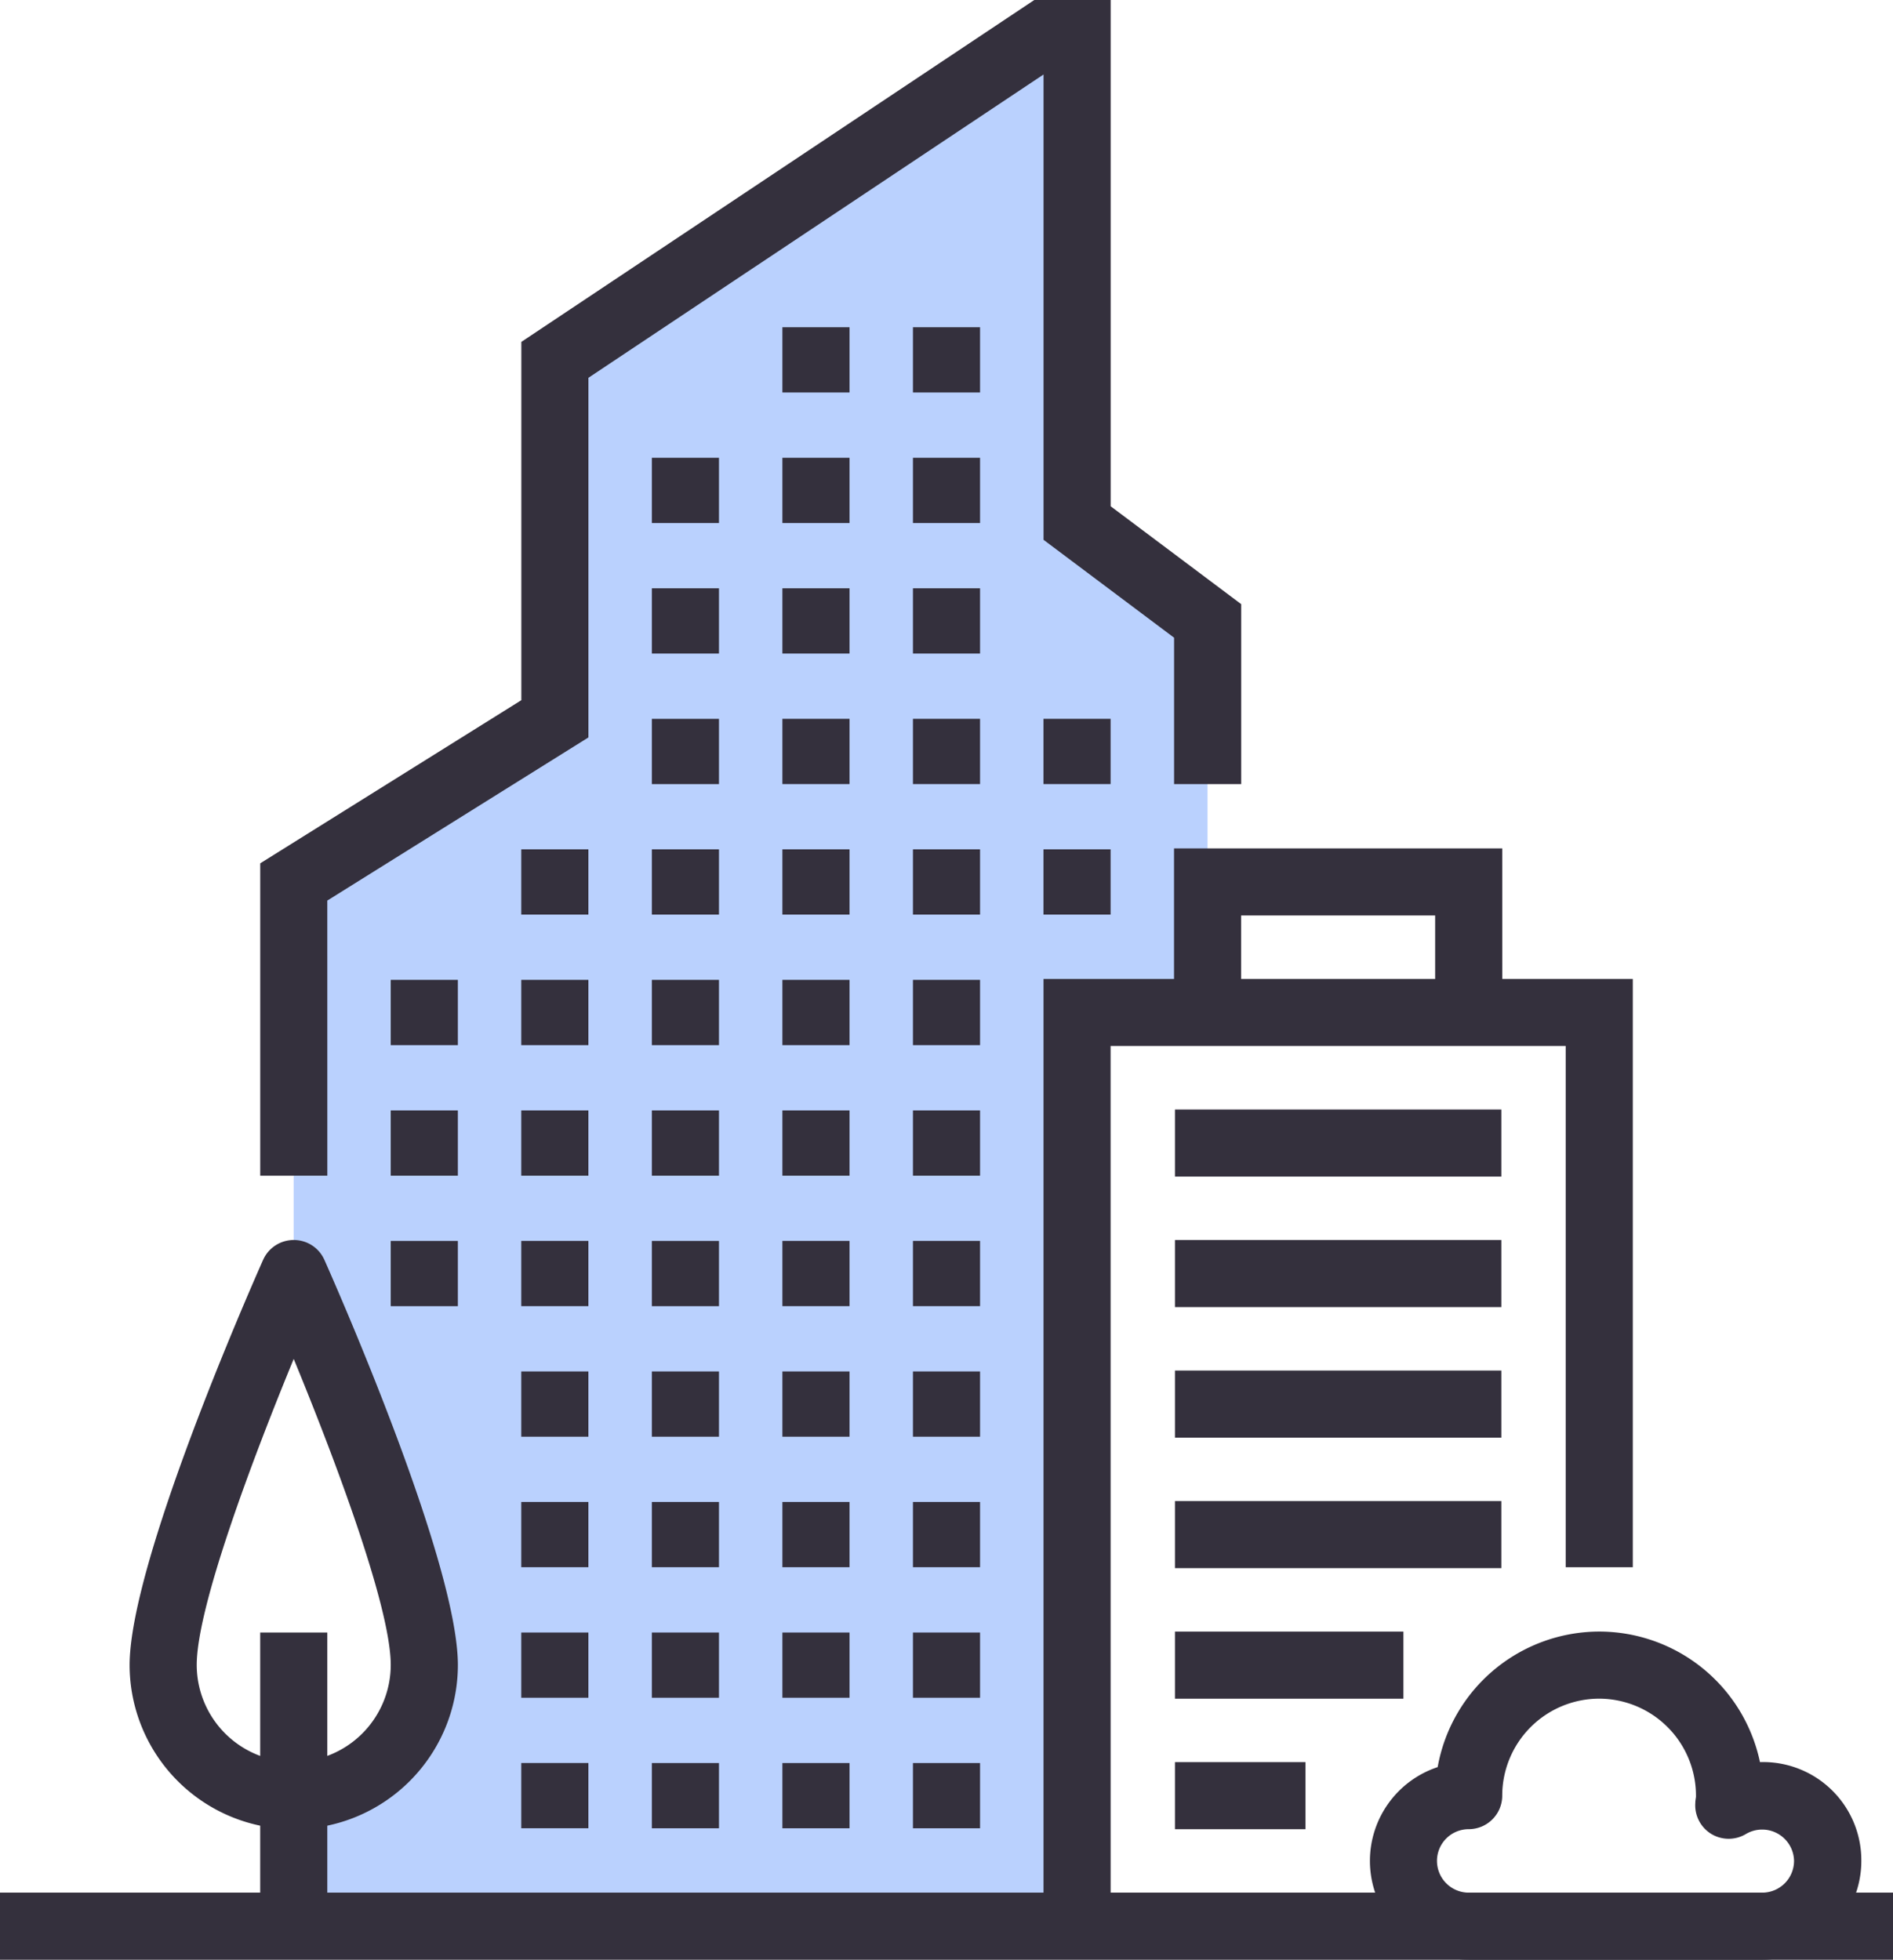 <svg xmlns="http://www.w3.org/2000/svg" width="63.18" height="65.42" viewBox="0 0 63.18 65.42">
  <g id="그룹_169174" data-name="그룹 169174" transform="translate(228.196 -1659.841)">
    <g id="그룹_169166" data-name="그룹 169166" transform="translate(-219.512 1659.841)">
      <g id="그룹_169155" data-name="그룹 169155">
        <g id="그룹_169098" data-name="그룹 169098" transform="translate(1.12 1.12)">
          <g id="그룹_169095" data-name="그룹 169095">
            <path id="패스_86656" data-name="패스 86656" d="M-193.3,1677.18v-16.339l-17.429,10.893v11.982l-8.714,5.447v13.072s4.357,9.8,4.357,13.071a4.357,4.357,0,0,1-4.357,4.357v4.357H-193.3v-30.5h4.357v-13.072Z" transform="translate(219.441 -1660.841)" fill="#bad1fe"/>
          </g>
          <g id="그룹_169096" data-name="그룹 169096" transform="translate(0 22.875)">
            <path id="패스_86657" data-name="패스 86657" d="M-219.441,1686.716v13.072s4.357,9.8,4.357,13.071a4.357,4.357,0,0,1-4.357,4.357v4.357h8.714v-40.3Z" transform="translate(219.441 -1681.269)" fill="#bad1fe"/>
          </g>
        </g>
        <g id="그룹_169154" data-name="그룹 169154">
          <g id="그룹_169152" data-name="그룹 169152" transform="translate(4.357 10.924)">
            <g id="그룹_169111" data-name="그룹 169111" transform="translate(13.072)">
              <g id="그룹_169099" data-name="그룹 169099" transform="translate(0 17.429)">
                <rect id="사각형_151908" data-name="사각형 151908" width="2.24" height="2.178" fill="#34303d"/>
              </g>
              <g id="그룹_169100" data-name="그룹 169100" transform="translate(0 13.072)">
                <rect id="사각형_151909" data-name="사각형 151909" width="2.24" height="2.178" fill="#34303d"/>
              </g>
              <g id="그룹_169101" data-name="그룹 169101" transform="translate(0 8.715)">
                <rect id="사각형_151910" data-name="사각형 151910" width="2.24" height="2.178" fill="#34303d"/>
              </g>
              <g id="그룹_169102" data-name="그룹 169102" transform="translate(0 4.358)">
                <rect id="사각형_151911" data-name="사각형 151911" width="2.24" height="2.178" fill="#34303d"/>
              </g>
              <g id="그룹_169103" data-name="그룹 169103">
                <rect id="사각형_151912" data-name="사각형 151912" width="2.24" height="2.178" fill="#34303d"/>
              </g>
              <g id="그룹_169104" data-name="그룹 169104" transform="translate(0 21.786)">
                <rect id="사각형_151913" data-name="사각형 151913" width="2.24" height="2.179" fill="#34303d"/>
              </g>
              <g id="그룹_169105" data-name="그룹 169105" transform="translate(0 26.144)">
                <rect id="사각형_151914" data-name="사각형 151914" width="2.24" height="2.178" fill="#34303d"/>
              </g>
              <g id="그룹_169106" data-name="그룹 169106" transform="translate(0 30.5)">
                <rect id="사각형_151915" data-name="사각형 151915" width="2.24" height="2.178" fill="#34303d"/>
              </g>
              <g id="그룹_169107" data-name="그룹 169107" transform="translate(0 34.858)">
                <rect id="사각형_151916" data-name="사각형 151916" width="2.24" height="2.178" fill="#34303d"/>
              </g>
              <g id="그룹_169108" data-name="그룹 169108" transform="translate(0 39.215)">
                <rect id="사각형_151917" data-name="사각형 151917" width="2.24" height="2.178" fill="#34303d"/>
              </g>
              <g id="그룹_169109" data-name="그룹 169109" transform="translate(0 43.573)">
                <rect id="사각형_151918" data-name="사각형 151918" width="2.24" height="2.178" fill="#34303d"/>
              </g>
              <g id="그룹_169110" data-name="그룹 169110" transform="translate(0 47.93)">
                <rect id="사각형_151919" data-name="사각형 151919" width="2.24" height="2.178" fill="#34303d"/>
              </g>
            </g>
            <g id="그룹_169125" data-name="그룹 169125" transform="translate(17.429)">
              <g id="그룹_169112" data-name="그룹 169112" transform="translate(0 17.429)">
                <rect id="사각형_151920" data-name="사각형 151920" width="2.24" height="2.178" fill="#34303d"/>
              </g>
              <g id="그룹_169113" data-name="그룹 169113" transform="translate(4.357 17.429)">
                <rect id="사각형_151921" data-name="사각형 151921" width="2.24" height="2.178" fill="#34303d"/>
              </g>
              <g id="그룹_169114" data-name="그룹 169114" transform="translate(0 13.072)">
                <rect id="사각형_151922" data-name="사각형 151922" width="2.24" height="2.178" fill="#34303d"/>
              </g>
              <g id="그룹_169115" data-name="그룹 169115" transform="translate(0 8.715)">
                <rect id="사각형_151923" data-name="사각형 151923" width="2.24" height="2.178" fill="#34303d"/>
              </g>
              <g id="그룹_169116" data-name="그룹 169116" transform="translate(0 4.358)">
                <rect id="사각형_151924" data-name="사각형 151924" width="2.24" height="2.178" fill="#34303d"/>
              </g>
              <g id="그룹_169117" data-name="그룹 169117">
                <rect id="사각형_151925" data-name="사각형 151925" width="2.24" height="2.178" fill="#34303d"/>
              </g>
              <g id="그룹_169118" data-name="그룹 169118" transform="translate(0 21.786)">
                <rect id="사각형_151926" data-name="사각형 151926" width="2.24" height="2.179" fill="#34303d"/>
              </g>
              <g id="그룹_169119" data-name="그룹 169119" transform="translate(0 26.144)">
                <rect id="사각형_151927" data-name="사각형 151927" width="2.24" height="2.178" fill="#34303d"/>
              </g>
              <g id="그룹_169120" data-name="그룹 169120" transform="translate(0 30.5)">
                <rect id="사각형_151928" data-name="사각형 151928" width="2.24" height="2.178" fill="#34303d"/>
              </g>
              <g id="그룹_169121" data-name="그룹 169121" transform="translate(0 34.858)">
                <rect id="사각형_151929" data-name="사각형 151929" width="2.24" height="2.178" fill="#34303d"/>
              </g>
              <g id="그룹_169122" data-name="그룹 169122" transform="translate(0 39.215)">
                <rect id="사각형_151930" data-name="사각형 151930" width="2.24" height="2.178" fill="#34303d"/>
              </g>
              <g id="그룹_169123" data-name="그룹 169123" transform="translate(0 43.573)">
                <rect id="사각형_151931" data-name="사각형 151931" width="2.24" height="2.178" fill="#34303d"/>
              </g>
              <g id="그룹_169124" data-name="그룹 169124" transform="translate(0 47.93)">
                <rect id="사각형_151932" data-name="사각형 151932" width="2.24" height="2.178" fill="#34303d"/>
              </g>
            </g>
            <g id="그룹_169126" data-name="그룹 169126" transform="translate(21.786 13.072)">
              <rect id="사각형_151933" data-name="사각형 151933" width="2.24" height="2.178" fill="#34303d"/>
            </g>
            <g id="그룹_169138" data-name="그룹 169138" transform="translate(8.715 4.358)">
              <g id="그룹_169127" data-name="그룹 169127" transform="translate(0 13.071)">
                <rect id="사각형_151934" data-name="사각형 151934" width="2.24" height="2.178" fill="#34303d"/>
              </g>
              <g id="그룹_169128" data-name="그룹 169128" transform="translate(0 8.715)">
                <rect id="사각형_151935" data-name="사각형 151935" width="2.24" height="2.178" fill="#34303d"/>
              </g>
              <g id="그룹_169129" data-name="그룹 169129" transform="translate(0 4.357)">
                <rect id="사각형_151936" data-name="사각형 151936" width="2.24" height="2.178" fill="#34303d"/>
              </g>
              <g id="그룹_169130" data-name="그룹 169130">
                <rect id="사각형_151937" data-name="사각형 151937" width="2.24" height="2.178" fill="#34303d"/>
              </g>
              <g id="그룹_169131" data-name="그룹 169131" transform="translate(0 17.428)">
                <rect id="사각형_151938" data-name="사각형 151938" width="2.24" height="2.179" fill="#34303d"/>
              </g>
              <g id="그룹_169132" data-name="그룹 169132" transform="translate(0 21.786)">
                <rect id="사각형_151939" data-name="사각형 151939" width="2.24" height="2.178" fill="#34303d"/>
              </g>
              <g id="그룹_169133" data-name="그룹 169133" transform="translate(0 26.143)">
                <rect id="사각형_151940" data-name="사각형 151940" width="2.24" height="2.178" fill="#34303d"/>
              </g>
              <g id="그룹_169134" data-name="그룹 169134" transform="translate(0 30.5)">
                <rect id="사각형_151941" data-name="사각형 151941" width="2.24" height="2.178" fill="#34303d"/>
              </g>
              <g id="그룹_169135" data-name="그룹 169135" transform="translate(0 34.857)">
                <rect id="사각형_151942" data-name="사각형 151942" width="2.24" height="2.178" fill="#34303d"/>
              </g>
              <g id="그룹_169136" data-name="그룹 169136" transform="translate(0 39.215)">
                <rect id="사각형_151943" data-name="사각형 151943" width="2.24" height="2.178" fill="#34303d"/>
              </g>
              <g id="그룹_169137" data-name="그룹 169137" transform="translate(0 43.572)">
                <rect id="사각형_151944" data-name="사각형 151944" width="2.24" height="2.178" fill="#34303d"/>
              </g>
            </g>
            <g id="그룹_169147" data-name="그룹 169147" transform="translate(4.357 17.429)">
              <g id="그룹_169139" data-name="그룹 169139">
                <rect id="사각형_151945" data-name="사각형 151945" width="2.24" height="2.178" fill="#34303d"/>
              </g>
              <g id="그룹_169140" data-name="그룹 169140" transform="translate(0 4.357)">
                <rect id="사각형_151946" data-name="사각형 151946" width="2.24" height="2.179" fill="#34303d"/>
              </g>
              <g id="그룹_169141" data-name="그룹 169141" transform="translate(0 8.715)">
                <rect id="사각형_151947" data-name="사각형 151947" width="2.24" height="2.178" fill="#34303d"/>
              </g>
              <g id="그룹_169142" data-name="그룹 169142" transform="translate(0 13.071)">
                <rect id="사각형_151948" data-name="사각형 151948" width="2.24" height="2.178" fill="#34303d"/>
              </g>
              <g id="그룹_169143" data-name="그룹 169143" transform="translate(0 17.429)">
                <rect id="사각형_151949" data-name="사각형 151949" width="2.24" height="2.178" fill="#34303d"/>
              </g>
              <g id="그룹_169144" data-name="그룹 169144" transform="translate(0 21.786)">
                <rect id="사각형_151950" data-name="사각형 151950" width="2.24" height="2.178" fill="#34303d"/>
              </g>
              <g id="그룹_169145" data-name="그룹 169145" transform="translate(0 26.144)">
                <rect id="사각형_151951" data-name="사각형 151951" width="2.24" height="2.178" fill="#34303d"/>
              </g>
              <g id="그룹_169146" data-name="그룹 169146" transform="translate(0 30.5)">
                <rect id="사각형_151952" data-name="사각형 151952" width="2.24" height="2.178" fill="#34303d"/>
              </g>
            </g>
            <g id="그룹_169151" data-name="그룹 169151" transform="translate(0 21.786)">
              <g id="그룹_169148" data-name="그룹 169148">
                <rect id="사각형_151953" data-name="사각형 151953" width="2.24" height="2.179" fill="#34303d"/>
              </g>
              <g id="그룹_169149" data-name="그룹 169149" transform="translate(0 4.358)">
                <rect id="사각형_151954" data-name="사각형 151954" width="2.24" height="2.178" fill="#34303d"/>
              </g>
              <g id="그룹_169150" data-name="그룹 169150" transform="translate(0 8.715)">
                <rect id="사각형_151955" data-name="사각형 151955" width="2.24" height="2.178" fill="#34303d"/>
              </g>
            </g>
          </g>
          <g id="그룹_169153" data-name="그룹 169153">
            <path id="패스_86659" data-name="패스 86659" d="M-218.2,1699.086h-2.24v-10.425l8.715-5.446v-11.961l17.12-11.413h2.549v16.9l4.357,3.268v6.007h-2.24v-4.887l-4.357-3.268v-15.534l-15.19,10.126v12.005l-8.715,5.446Z" transform="translate(220.441 -1659.841)" fill="#34303d"/>
          </g>
        </g>
      </g>
      <g id="그룹_169165" data-name="그룹 169165" transform="translate(26.144 28.322)">
        <g id="그룹_169156" data-name="그룹 169156" transform="translate(0 4.357)">
          <path id="패스_86660" data-name="패스 86660" d="M-194.855,1720.645h-2.24v-31.621h19.668v19.638h-2.24v-17.4h-15.189Z" transform="translate(197.095 -1689.023)" fill="#34303d"/>
        </g>
        <g id="그룹_169157" data-name="그룹 169157" transform="translate(4.357)">
          <path id="패스_86661" data-name="패스 86661" d="M-182.25,1690.609h-2.24v-3.237h-6.475v3.237h-2.24v-5.477h10.954Z" transform="translate(193.204 -1685.133)" fill="#34303d"/>
        </g>
        <g id="그룹_169164" data-name="그룹 169164" transform="translate(4.387 8.715)">
          <g id="그룹_169158" data-name="그룹 169158">
            <rect id="사각형_151956" data-name="사각형 151956" width="10.893" height="2.24" fill="#34303d"/>
          </g>
          <g id="그룹_169159" data-name="그룹 169159" transform="translate(0 4.357)">
            <rect id="사각형_151957" data-name="사각형 151957" width="10.893" height="2.24" fill="#34303d"/>
          </g>
          <g id="그룹_169160" data-name="그룹 169160" transform="translate(0 8.715)">
            <rect id="사각형_151958" data-name="사각형 151958" width="10.893" height="2.24" fill="#34303d"/>
          </g>
          <g id="그룹_169161" data-name="그룹 169161" transform="translate(0 13.071)">
            <rect id="사각형_151959" data-name="사각형 151959" width="10.893" height="2.24" fill="#34303d"/>
          </g>
          <g id="그룹_169162" data-name="그룹 169162" transform="translate(0 17.429)">
            <rect id="사각형_151960" data-name="사각형 151960" width="7.625" height="2.24" fill="#34303d"/>
          </g>
          <g id="그룹_169163" data-name="그룹 169163" transform="translate(0 21.786)">
            <rect id="사각형_151961" data-name="사각형 151961" width="4.357" height="2.24" fill="#34303d"/>
          </g>
        </g>
      </g>
    </g>
    <g id="그룹_169168" data-name="그룹 169168" transform="translate(-182.476 1714.306)">
      <g id="그룹_169167" data-name="그룹 169167">
        <path id="패스_86662" data-name="패스 86662" d="M-174.265,1719.434h-9.8a3.3,3.3,0,0,1-3.3-3.3,3.3,3.3,0,0,1,2.261-3.13,5.487,5.487,0,0,1,5.394-4.525,5.487,5.487,0,0,1,5.363,4.358,3.279,3.279,0,0,1,3.383,3.3A3.3,3.3,0,0,1-174.265,1719.434Zm-5.447-8.715a3.241,3.241,0,0,0-3.237,3.237,1.12,1.12,0,0,1-1.12,1.12,1.059,1.059,0,0,0-1.058,1.058,1.061,1.061,0,0,0,1.058,1.061h9.8a1.062,1.062,0,0,0,1.059-1.061,1.064,1.064,0,0,0-1.6-.9,1.122,1.122,0,0,1-1.163,0,1.121,1.121,0,0,1-.532-1.035c0-.069.013-.135.022-.2A3.239,3.239,0,0,0-179.712,1710.719Z" transform="translate(187.367 -1708.479)" fill="#34303d"/>
      </g>
    </g>
    <g id="그룹_169171" data-name="그룹 169171" transform="translate(-223.87 1701.235)">
      <g id="그룹_169169" data-name="그룹 169169">
        <path id="패스_86663" data-name="패스 86663" d="M-218.855,1716.474a5.484,5.484,0,0,1-5.478-5.477c0-3.406,4-12.5,4.455-13.527a1.119,1.119,0,0,1,1.024-.664,1.117,1.117,0,0,1,1.022.664c.456,1.026,4.455,10.121,4.455,13.527A5.484,5.484,0,0,1-218.855,1716.474Zm0-15.7c-1.384,3.358-3.238,8.29-3.238,10.218a3.241,3.241,0,0,0,3.238,3.237,3.241,3.241,0,0,0,3.237-3.237C-215.618,1709.068-217.472,1704.137-218.855,1700.779Z" transform="translate(224.333 -1696.806)" fill="#34303d"/>
      </g>
      <g id="그룹_169170" data-name="그룹 169170" transform="translate(4.358 13.103)">
        <rect id="사각형_151962" data-name="사각형 151962" width="2.24" height="9.804" fill="#34303d"/>
      </g>
    </g>
    <g id="그룹_169173" data-name="그룹 169173" transform="translate(-228.196 1723.021)">
      <g id="그룹_169172" data-name="그룹 169172">
        <rect id="사각형_151963" data-name="사각형 151963" width="63.18" height="2.24" fill="#34303d"/>
      </g>
    </g>
  </g>
</svg>

